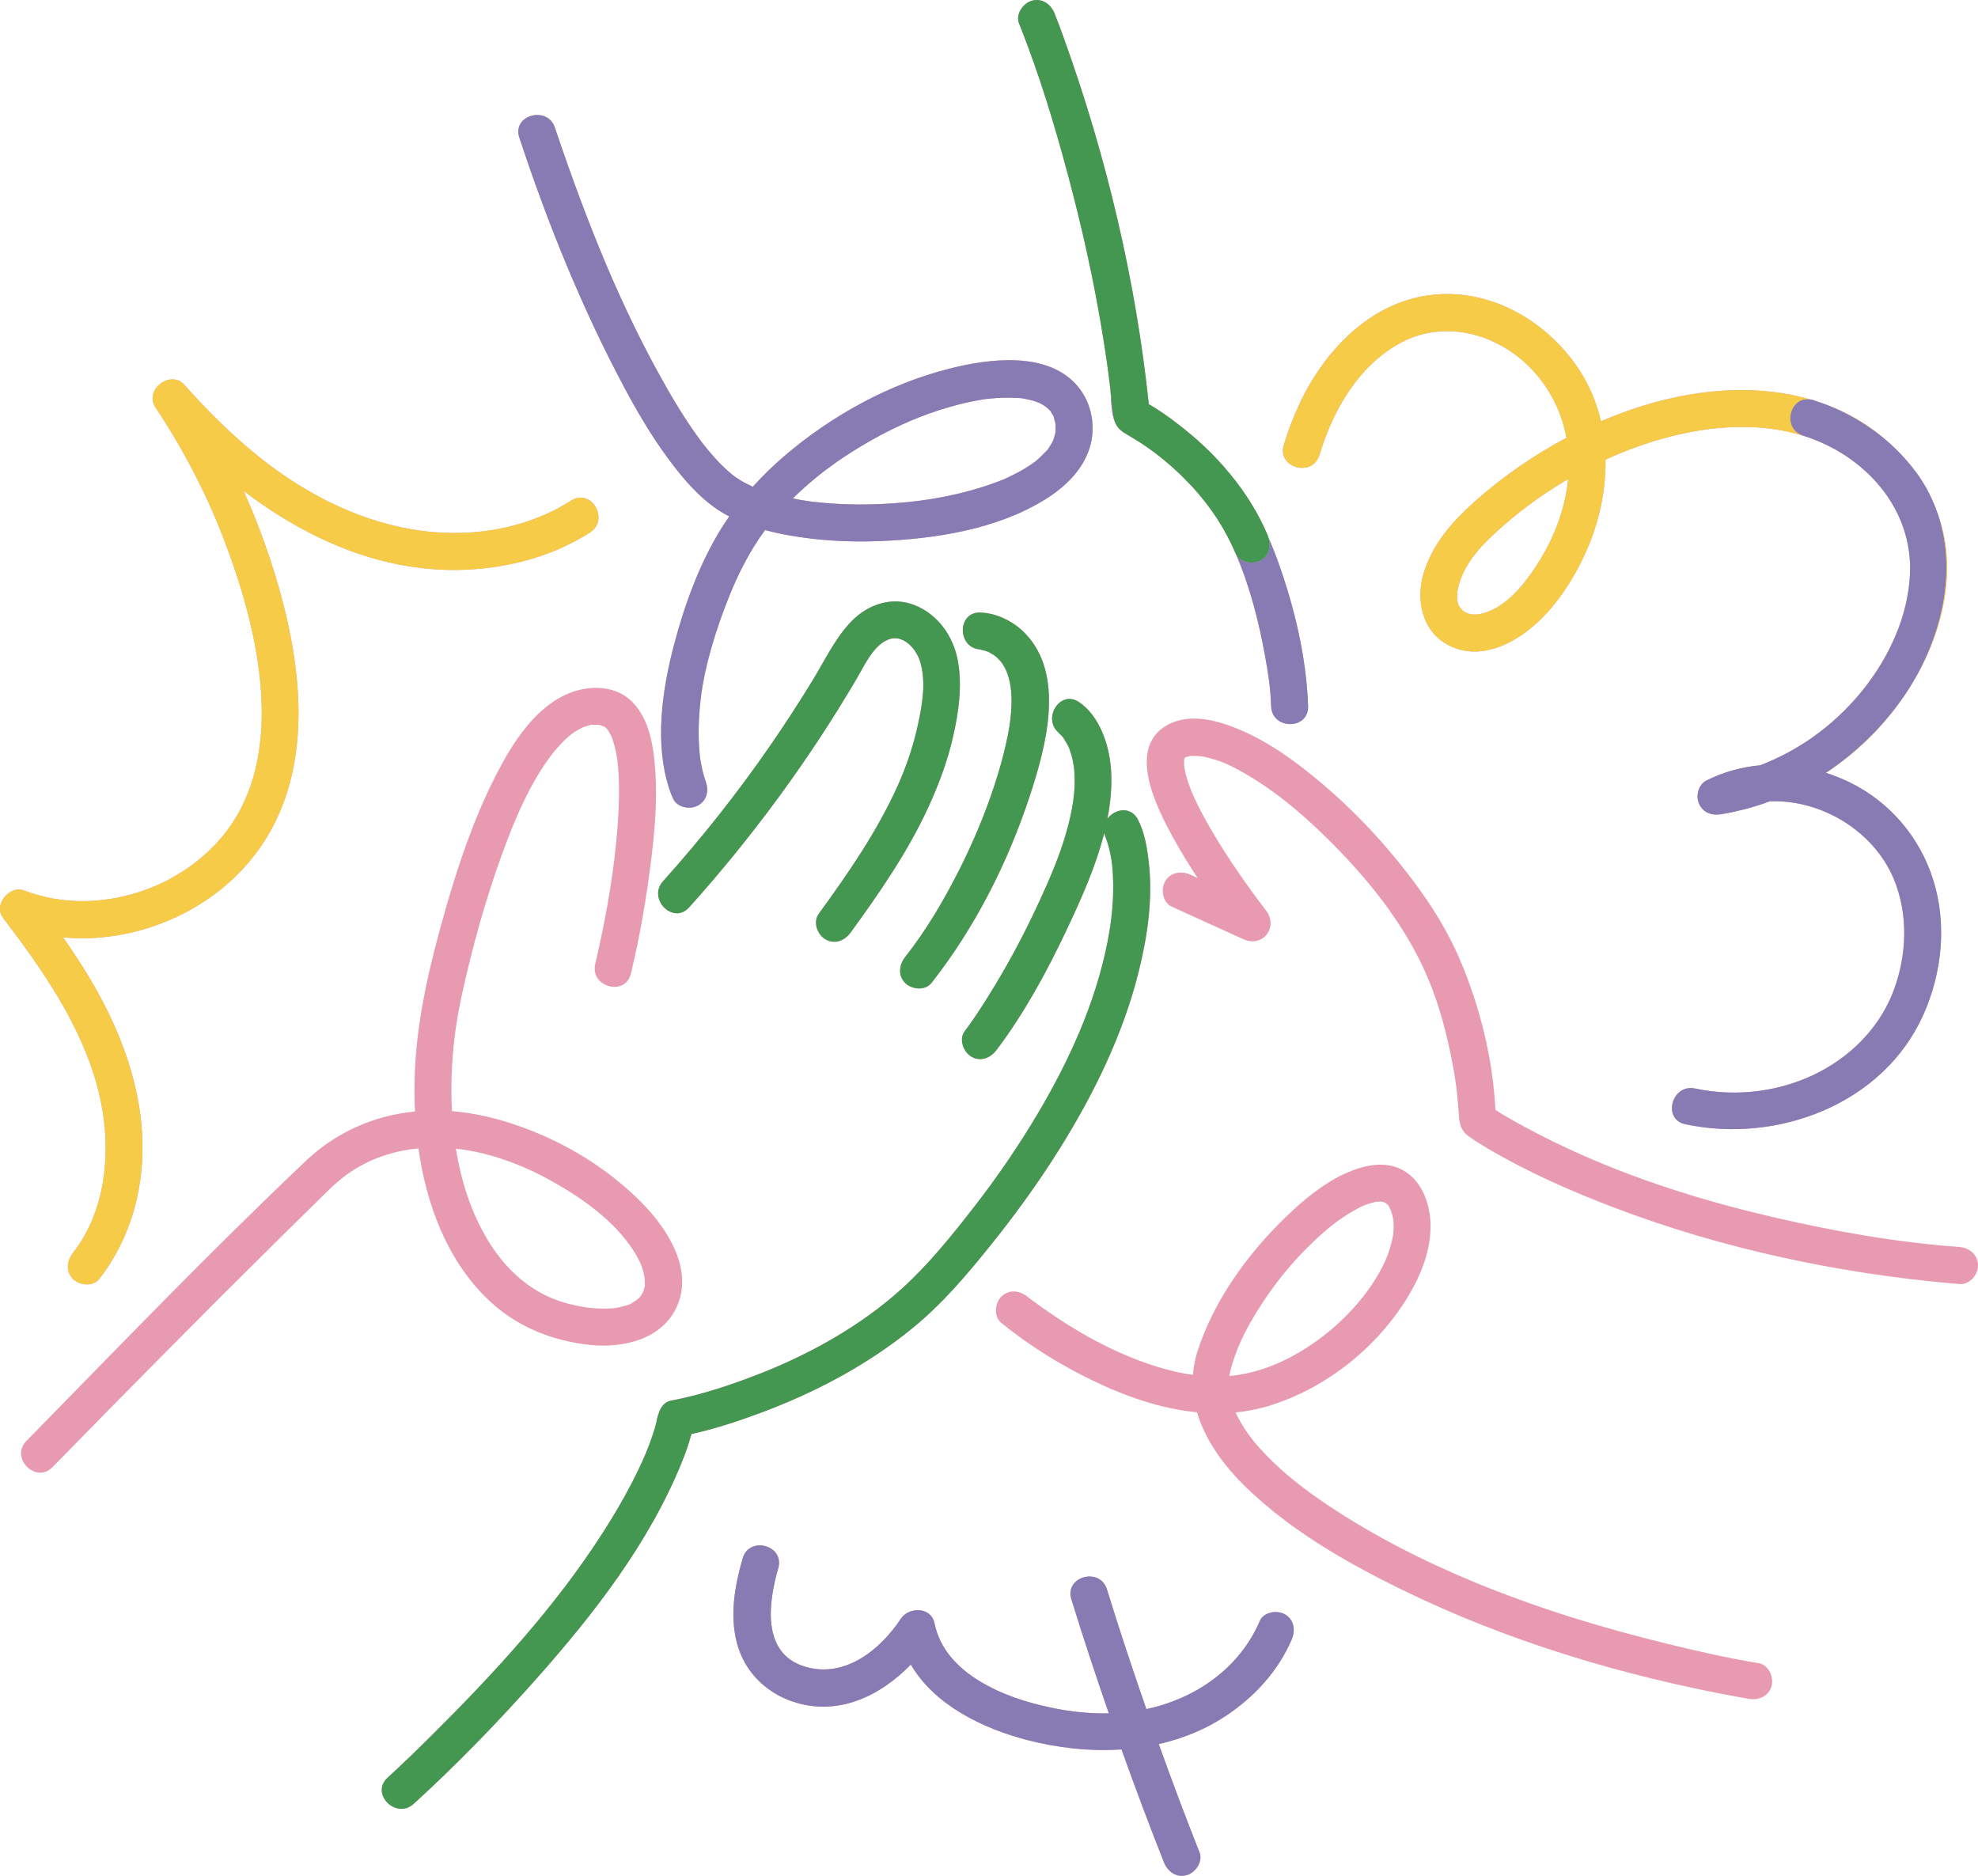 <?xml version="1.0" encoding="UTF-8"?>
<!DOCTYPE svg PUBLIC "-//W3C//DTD SVG 1.1//EN" "http://www.w3.org/Graphics/SVG/1.1/DTD/svg11.dtd">
<!-- Creator: CorelDRAW -->
<svg xmlns="http://www.w3.org/2000/svg" xml:space="preserve" width="39.804mm" height="37.747mm" version="1.1" style="shape-rendering:geometricPrecision; text-rendering:geometricPrecision; image-rendering:optimizeQuality; fill-rule:evenodd; clip-rule:evenodd"
viewBox="0 0 2515.94 2385.93"
 xmlns:xlink="http://www.w3.org/1999/xlink"
 xmlns:xodm="http://www.corel.com/coreldraw/odm/2003">
 <defs>
  <style type="text/css">
   <![CDATA[
    .fil1 {fill:#439751;fill-rule:nonzero}
    .fil2 {fill:#867CB3;fill-rule:nonzero}
    .fil0 {fill:#E89AB0;fill-rule:nonzero}
    .fil3 {fill:#F6CB48;fill-rule:nonzero}
   ]]>
  </style>
 </defs>
 <g id="Layer_x0020_1">
  <path class="fil0" d="M617.55 1649.76c36.29,36.38 83.11,55.79 133.84,60.94 43.33,4.37 94.21,-8.24 111.25,-52.91 17.94,-47.06 -15.56,-97.11 -47.27,-128.97 -34.8,-34.99 -77.32,-63.42 -122.33,-83.5 -37.31,-16.64 -77.32,-28.67 -118.14,-32.02 -2.64,-49.59 1.95,-99.5 12.57,-147.99 13.32,-60.86 30.16,-121.42 51.48,-179.95 15.87,-43.56 35.69,-90.41 63.32,-126.21 3.79,-4.87 10.25,-12.22 15.75,-17.55 2.93,-2.84 5.97,-5.56 9.17,-8.07 0.35,-0.27 0.73,-0.54 0.91,-0.66 2.22,-1.52 4.44,-2.99 6.74,-4.36 1.06,-0.6 5.87,-2.95 6.25,-3.26 2.9,-1.08 5.83,-1.89 8.79,-2.74 1.23,-0.35 1.8,-0.56 2.12,-0.71 0.37,0.04 0.95,0.1 2.2,0.1 1.76,0 3.56,0.02 5.33,0 0.83,-0.02 1.43,-0.04 1.85,-0.06 0.19,0.06 0.46,0.16 0.91,0.27 2.14,0.52 4.32,1.28 6.45,1.76 0,0 0,0.02 0,0.02 -6.57,-1.41 -1.55,0.1 0.81,0.89 0.66,0.68 1.43,1.37 2.07,1.95 0.62,0.58 1.14,1.26 1.7,1.91 0.1,0.21 0.16,0.31 0.29,0.56 1.18,2.24 2.49,4.56 3.79,6.76 0.1,0.21 0.23,0.42 0.34,0.66 0.37,0.94 0.76,1.86 1.1,2.84 2.16,6.47 3.88,13 5.16,19.7 0.47,2.45 0.85,4.94 1.2,7.38 0.02,0.64 0.76,6.88 0.89,8.15 0.71,7.98 1.08,15.99 1.23,24.02 0.31,17.4 -0.46,34.8 -1.76,52.17 -4.17,55.21 -13.29,108.16 -26.11,165.12 -0.73,3.3 -1.47,6.59 -2.28,9.89 -7.12,29.43 38.2,42.02 45.32,12.51 11.72,-48.59 20.12,-98.23 26.14,-147.84 4.42,-36.61 7.51,-73.94 4.85,-110.82 -2.12,-29.7 -7.03,-63.84 -28.62,-86.29 -24.06,-25.07 -63.71,-22.21 -92.03,-6.54 -37.94,21.01 -63.32,62.47 -82.47,99.97 -27.5,53.84 -47.06,111.77 -63.7,169.81 -18.6,65.15 -34.97,131.48 -38.64,199.42 -1.02,18.79 -1.14,38.12 -0.21,57.62 -52.29,5.1 -100.39,26.42 -138.9,62.93 -118.78,112.58 -232.57,230.82 -347.12,347.72 -2.74,2.78 -5.47,5.58 -8.21,8.38 -21.17,21.66 12.03,54.99 33.23,33.29 95.39,-97.48 191.23,-194.59 288.24,-290.48 14.21,-14.06 28.48,-28.1 42.79,-42.04 14.75,-14.39 29.08,-29.88 46.09,-41.58 26.84,-18.48 56.96,-28.25 88.31,-31.26 9.89,70.44 35.45,139.24 85.31,189.16l0.02 -0.13zm85.89 -146.59c37.68,21.26 77.26,49.34 101.38,86.08 10.87,16.51 16.05,29.83 15.39,45.9 0,0.23 0.02,0.25 0.02,0.39 -0.04,0.16 -0.06,0.21 -0.1,0.37 -0.47,1.95 -0.94,3.82 -1.49,5.73 -0.1,0.44 -0.16,0.64 -0.23,0.94 -0.1,0.21 -0.19,0.29 -0.34,0.58 -0.6,1.12 -1.26,2.22 -1.89,3.34 -2.3,4.27 -6.18,7.03 -11.85,10.52 -4.56,2.8 -1.83,1.45 -7.86,3.42 -4.36,1.37 -8.82,2.47 -13.32,3.22 -6.57,1.08 -21.95,1.02 -31.79,-0.04 -20.99,-2.3 -42.98,-8.56 -59.47,-17.05 -34.68,-17.77 -59.59,-46.4 -78.32,-81.31 -17.26,-32.13 -27.89,-67.97 -33.68,-104.22 43.37,4.77 85.74,20.8 123.53,42.12l0.01 0.02zm74.52 -566.03c0.47,1.02 0.75,1.78 0,0zm389.66 -15.64c5.56,-25.57 10.64,-54.94 2.57,-80.48 -5.1,-16.14 -21.92,-35.19 -40.61,-27.44 -19,7.84 -29.78,32.4 -39.49,48.95 -61.08,104.12 -132.93,201.85 -213.51,291.6 -20.26,22.61 -53.41,-10.81 -33.23,-33.29 49.3,-54.92 95.14,-112.77 137.06,-173.56 18.67,-27.07 36.57,-54.68 53.7,-82.73 15.23,-24.99 28.29,-53.01 48.85,-74.23 20.74,-21.38 51,-31.96 79.69,-20.87 30.16,11.66 49.95,39.61 55.69,70.98 5.91,32.13 0.95,66 -6.28,97.52 -7.03,30.76 -18.19,60.4 -31.36,89.02 -26.22,56.93 -62.04,108.74 -98.81,159.25 -7.49,10.31 -20.25,15.43 -32.15,8.44 -10.16,-5.95 -15.89,-21.95 -8.42,-32.21 37.56,-51.58 74.15,-104.55 100.49,-162.94 11.26,-24.95 20.02,-51.21 25.85,-78.01l-0.03 -0.01zm-16.14 328.91c-9.73,-9.75 -7.84,-23.36 0,-33.31 27.4,-34.82 50.11,-73.69 69.92,-113.27 17.19,-34.35 32.05,-69.79 43.93,-106.32 5.44,-16.8 10.31,-33.78 14.17,-51.02 3.48,-15.43 5.6,-27.27 6.59,-40.82 1.08,-14.39 0.94,-28.94 -2.88,-42.91 -2.3,-8.44 -3.36,-10.64 -7.69,-17.77 -0.66,-1.1 -1.43,-2.18 -2.18,-3.24 -0.19,-0.23 -0.25,-0.27 -0.56,-0.6 -1.74,-1.95 -3.61,-3.75 -5.5,-5.58 -0.52,-0.52 -2.01,-1.6 -2.64,-2.05 -0.35,-0.25 -0.68,-0.52 -1.08,-0.71 -1.85,-1.08 -3.71,-2.12 -5.56,-3.19 -0.37,-0.23 -0.58,-0.34 -0.85,-0.5 -0.04,-0.02 -0.04,-0.02 -0.1,-0.04 -1.57,-0.52 -3.13,-1.12 -4.73,-1.57 -0.42,-0.1 -3.82,-0.95 -6.07,-1.45 -0.19,-0.02 -0.35,-0.06 -0.54,-0.06 0.1,0 0.23,0.02 0.34,0.02 -1.06,-0.23 -1.85,-0.37 -1.86,-0.31 0,0.02 0.13,0.06 0.27,0.08 -27.21,-4.17 -26.36,-47.98 2.84,-46.67 20.8,0.91 41.5,11.1 56,25.82 52.64,53.45 26.8,146.26 6.31,208.22 -28.06,84.91 -69.57,166.9 -124.93,237.26 -7.88,10.04 -25.06,8.15 -33.23,0l0.03 0.01zm-187.29 547.81c-27.57,10.14 -55.96,19.33 -84.75,25.74 -3.13,12.15 -7.36,24.04 -12.09,35.67 -41.57,102.56 -111.32,192.39 -184.12,274.53 -49.55,55.83 -101.82,109.84 -156.97,160.16 -22.32,20.39 -55.63,-12.84 -33.23,-33.29 19.64,-17.94 38.68,-36.52 57.54,-55.26 79.07,-78.61 155.56,-161.85 215.98,-255.94 13.67,-21.26 26.51,-43.04 38.06,-65.52 4.84,-9.39 9.44,-18.92 13.73,-28.56 2.86,-6.43 3.84,-8.67 7.26,-17.74 3.61,-9.54 6.88,-19.23 9.39,-29.12 0.87,-3.4 3.32,-18.73 1.49,-4.75 1.26,-9.79 6.22,-20.62 17.26,-22.73 38.35,-7.22 76.22,-19.95 112.48,-34.12 63.66,-24.89 128.28,-60.65 180.35,-107.73 34.47,-31.16 64.15,-67.99 92.61,-104.64 29.31,-37.75 56.41,-77.32 80.81,-118.45 40.18,-67.78 73.42,-140.73 88.77,-218.42 3.96,-20.08 6.51,-40.36 7.12,-60.86 0.25,-8.61 0.16,-17.24 -0.34,-25.85 -0.19,-3.3 -0.44,-6.59 -0.75,-9.89 -0.1,-0.76 -0.62,-4.94 -0.75,-5.99 -1.37,-8.65 -3.13,-17.26 -5.87,-25.57 -1.06,-3.13 -4.77,-10.37 -0.42,-1.8 -0.34,-0.64 -0.58,-1.35 -0.91,-1.99 -1.16,-2.22 -1.83,-4.4 -2.3,-6.54 -10.7,42.91 -29.47,84.38 -48.16,123.89 -24.89,52.64 -53.53,105.41 -88.75,152.01 -7.69,10.16 -20.1,15.49 -32.15,8.44 -10.04,-5.87 -16.09,-22.05 -8.44,-32.19 11.22,-14.85 21.32,-30.59 31.16,-46.36 21.26,-34.06 40.45,-69.38 57.62,-105.65 20.82,-44.01 41.6,-90.82 49.05,-139.3 2.28,-14.89 2.78,-30.32 1.1,-45.34 -0.08,0.06 -1.2,-6.88 -1.52,-8.27 -0.62,-2.82 -1.33,-5.58 -2.16,-8.32 -0.68,-2.24 -1.52,-4.42 -2.24,-6.62 -0.06,-0.15 -0.06,-0.19 -0.1,-0.31 -0.42,-0.89 -0.79,-1.8 -1.25,-2.7 -1.91,-3.67 -4.06,-7.12 -6.22,-10.64 -0.06,-0.08 -0.08,-0.13 -0.13,-0.23 -0.71,-0.71 -1.28,-1.57 -1.99,-2.28 -1.43,-1.43 -3.27,-2.8 -4.52,-4.37 -0.15,-0.19 -0.15,-0.21 -0.21,-0.31 -19.44,-18.05 2.95,-54.13 26.92,-38.02 13.13,8.84 22.63,22.61 28.94,36.92 14.35,32.6 14.25,68.32 8.69,103 -0.47,2.86 -1.12,5.7 -1.68,8.56 9.15,-12.53 29.7,-16.78 38.89,0.85 8.69,16.66 11.76,36.17 13.87,54.57 5.29,45.65 -1.52,92.83 -12.4,137.18 -19.89,80.97 -57.6,157.67 -101.63,228.02 -27.32,43.64 -57.74,85.29 -90.06,125.32 -29.22,36.21 -59.49,71.58 -95.6,101.11 -58.78,48.1 -126.32,83.5 -197.37,109.66l-0.01 0.02zm542.9 -834.6c-0.34,1.86 -0.66,2.47 -0.76,2.3 0.19,-0.71 0.35,-1.43 0.6,-2.12 0.02,-0.04 0.04,-0.08 0.06,-0.13 0.04,-0.02 0.06,-0.02 0.1,-0.04l0 -0.01zm985.33 622.46c-79.54,-5.75 -157.86,-19.66 -236.2,-37.79 -109.33,-25.28 -218.18,-61.39 -317.09,-115.13 -12.45,-6.74 -25.01,-13.71 -37,-21.45 -3.3,-65.31 -19.81,-131.79 -45.3,-191.4 -19.31,-45.16 -46.96,-85.62 -77.76,-123.66 -29.41,-36.34 -62.14,-70.17 -97.86,-100.31 -31.77,-26.82 -65.98,-52.02 -104.43,-68.34 -27.52,-11.7 -63.63,-21.57 -91.78,-5.95 -53.41,29.6 -12.53,107.67 8.05,144.94 9.34,16.95 19.62,33.48 30.26,49.71 -3.05,-1.37 -6.07,-2.76 -9.15,-4.15 -11.55,-5.25 -25.28,-3.32 -32.13,8.44 -5.91,10.1 -3.19,26.95 8.42,32.23 30.35,13.79 60.71,27.58 91.08,41.38 24.89,11.3 45.26,-15.72 28.48,-36.96 -0.31,-0.39 -0.6,-0.81 -0.91,-1.18 -0.02,-0.02 -0.02,-0.02 -0.02,-0.02 -3.36,-4.48 -6.76,-8.92 -10.08,-13.4 -11.16,-15.08 -21.98,-30.4 -32.38,-46.02 -12.67,-19.06 -24.81,-38.54 -35.66,-58.66 -5.23,-9.73 -10.14,-19.6 -14.54,-29.72 -0.42,-0.97 -1.16,-2.8 -1.45,-3.56 -0.83,-2.07 -1.6,-4.17 -2.36,-6.28 -1.6,-4.5 -3.05,-9.11 -4.25,-13.73 -0.56,-2.16 -1.08,-4.34 -1.49,-6.49 -0.1,-0.52 -0.31,-1.86 -0.47,-2.95 -0.1,-1.28 -0.27,-3.17 -0.29,-3.59 -0.06,-1.83 0.15,-3.75 0.08,-5.58 0.02,-0.21 0.1,-0.37 0.16,-0.58 -0.1,-0.19 0.02,-1.1 0.6,-2.09 0,-0.04 0,-0.06 0.02,-0.08 0,-0.02 0.02,-0.02 0.02,-0.02 0.02,-0.02 0.02,-0.02 0.02,-0.02 0,0 0,0 0,0 0.04,-0.04 0.06,-0.06 0.1,-0.08 0,0 0,0.02 0,0.04 0.29,-0.16 0.42,-0.25 0.62,-0.35 1.66,-0.42 3.34,-0.89 4.96,-1.39 0.66,-0.21 1.08,-0.35 1.31,-0.47 0.42,0.04 1,0.06 2.05,0.06 3.88,0 7.72,0.06 11.57,0.42 0.87,0.21 4.79,0.85 5.56,1 2.82,0.62 5.62,1.37 8.4,2.16 13.61,3.92 20.45,7.16 32.96,13.81 12.67,6.7 24.85,14.35 36.67,22.53 27.57,19.06 52.87,41.29 76.72,64.8 49.71,48.97 95.49,104.99 124.43,168.98 15.04,33.25 25.24,68.88 32.63,104.58 5.41,26.22 8.15,44.78 10.06,70.48 1.06,14.21 0.29,26.01 13.69,35.55 8.44,5.99 17.4,11.33 26.32,16.57 50.73,29.76 105.05,53.53 159.96,74.33 137.02,51.94 283.05,82.86 428.9,95.81 2.86,0.27 5.68,0.52 8.55,0.71 12.67,0.91 23.5,-11.49 23.5,-23.54 0,-13.48 -10.81,-22.61 -23.5,-23.54l-0.02 -0.01zm-985.2 -623.14c-0.02,0.02 -0.04,0.04 -0.06,0.06 0.04,-0.15 0.1,-0.29 0.13,-0.44 -0.02,0.15 -0.04,0.23 -0.06,0.37zm729.77 1152.52c-38.91,-6.45 -77.55,-15.2 -115.86,-24.58 -83.23,-20.3 -165.64,-45.4 -244.89,-78.15 -65.21,-26.95 -129.14,-59.34 -187.85,-98.62 -28.15,-18.83 -55.11,-39.61 -78.63,-64.09 -10.62,-11.04 -18.98,-20.95 -26.84,-33.15 -4.79,-7.45 -8.34,-13.81 -11.22,-20.35 14.77,-1.47 29.49,-4.36 44.16,-8.94 71.6,-22.36 136.52,-74.44 175.24,-138.7 16.22,-26.88 28.94,-58.53 28.5,-90.41 -0.35,-26.42 -10.33,-55.75 -34.3,-69.59 -23.31,-13.46 -50.94,-6.76 -73.88,3.56 -27.58,12.43 -52.02,32.65 -73.76,53.39 -49.49,47.25 -93.71,107.67 -114.63,173.46 -3.19,9.97 -4.89,19.81 -5.64,29.47 -23.85,-3.34 -47.23,-10.18 -69.75,-18.71 -49.37,-18.71 -95.43,-46.81 -137.7,-78.32 -0.34,-0.25 -0.44,-0.34 -0.66,-0.52 -0.16,-0.1 -0.21,-0.16 -0.42,-0.31 -0.68,-0.54 -1.37,-1.08 -2.04,-1.62 -9.83,-8.01 -23.62,-9.63 -33.23,0 -8.27,8.3 -9.91,25.24 0,33.31 35.26,28.75 74.77,53.22 115.61,73.05 41.89,20.3 87.28,36.24 133.36,40.71 10.54,35.9 34.58,68.4 62.33,95.34 56.08,54.47 126.08,94.79 195.76,129.03 136.45,67.06 285,111.38 434.38,138.45 3.15,0.58 6.28,1.14 9.46,1.66 12.51,2.07 25.28,-3.27 28.89,-16.43 3.11,-11.26 -3.82,-26.9 -16.41,-28.97l0.03 0.01zm-673.23 -365.87c0.29,-1.55 0.58,-3.13 0.91,-4.66 0.71,-3.19 1.6,-6.33 2.51,-9.48 2.12,-7.07 4.6,-14.02 7.36,-20.85 10.47,-25.86 28.62,-55.15 46.54,-79.36 18.13,-24.47 39.16,-47.27 62.06,-67.37 11.07,-9.71 18.94,-15.85 31.76,-23.83 4.73,-2.96 9.58,-5.73 14.58,-8.24 0.76,-0.42 4.75,-2.2 5.75,-2.7 1.2,-0.42 4.98,-1.8 6.16,-2.18 2.3,-0.71 4.66,-1.23 6.99,-1.86 0.73,-0.21 1.25,-0.35 1.62,-0.5 0.16,0 0.23,0.02 0.46,0 2.09,-0.08 4.19,-0.15 6.28,-0.19 0.52,0 1.02,0.06 1.52,0.1 0.16,0.04 0.16,0.04 0.34,0.1 0.35,0.16 1.8,0.71 2.96,1.1 0.39,0.27 0.81,0.52 1.23,0.73 0.94,0.83 2.2,1.95 2.55,2.24 0.34,0.29 0.54,0.42 0.73,0.58 0.1,0.35 0.31,0.87 0.75,1.74 0.47,0.94 2.04,4.32 2.3,4.71 0.76,2.07 1.47,4.17 2.01,6.33 0.27,1 0.89,4.6 1.1,5.41 0.27,2.7 0.42,5.41 0.46,8.15 0,2.59 -0.16,5.15 -0.31,7.72 -0.06,1 -0.19,2.01 -0.31,3.01 -0.08,0.58 -0.27,1.7 -0.34,2.05 -1.43,7.16 -3.26,14.18 -5.64,21.07 -8.44,24.16 -26.61,50.98 -45.69,71.68 -23.08,25.06 -49.99,46.02 -80.21,61.79 -23.81,12.45 -49.76,20.87 -76.43,23.34 0.44,-4.73 0.25,-1.62 0.06,-0.62l-0.04 -0.01zm-771.01 -1259.23c17.07,32.13 35.53,63.78 57.2,93.02 18.44,24.91 38.78,49.2 64.98,66.2 4.06,2.65 8.3,5.04 12.63,7.28 -3.4,4.89 -6.7,9.81 -9.83,14.85 -27.94,44.88 -47.1,97.77 -60.48,148.75 -15.06,57.22 -24.89,125.09 -5.97,182.89 1.39,4.23 3.03,8.4 4.89,12.45 5.35,11.55 21.95,14.46 32.15,8.44 11.8,-6.91 13.77,-20.66 8.44,-32.23 3.69,8.03 1.1,2.76 -0.42,-1.85 -2.18,-6.91 -3.77,-14 -5.02,-21.14 -0.29,-1.66 -0.54,-3.3 -0.76,-4.96 0.54,3.3 -0.47,-3.77 -0.62,-5.31 -0.66,-6.74 -1.06,-13.5 -1.2,-20.25 -0.42,-15.97 0.58,-31.9 2.35,-47.77 4.79,-42.87 20.02,-91.88 37.19,-134.17 12.09,-29.7 26.67,-57.58 44.9,-82.39 9.97,2.65 20.02,4.85 29.95,6.62 37.65,6.72 76.04,8.9 114.24,7.45 71.16,-2.7 150.21,-14.66 211.83,-52.89 24.77,-15.37 47.37,-36.59 56.58,-65.02 8.61,-26.69 3.22,-57.27 -14.73,-78.78 -37.98,-45.57 -113.29,-35.43 -163.55,-22.67 -76.82,19.47 -149.52,59.57 -209.61,110.94 -14.21,12.17 -27.71,25.3 -40.32,39.27 -0.02,0 -0.04,-0.02 -0.06,-0.02 -5.54,-2.59 -10.97,-5.31 -16.18,-8.5 -2.3,-1.41 -4.48,-2.95 -6.72,-4.44 -0.42,-0.29 -1.49,-1.1 -2.18,-1.6 -0.83,-0.66 -1.66,-1.35 -2.47,-2.04 -10.35,-8.67 -19.64,-18.58 -28.33,-28.94 -2.3,-2.72 -4.52,-5.45 -6.74,-8.26 -0.19,-0.23 -0.64,-0.83 -0.97,-1.26 -1.14,-1.49 -2.28,-2.99 -3.4,-4.5 -4.81,-6.51 -9.48,-13.15 -13.98,-19.89 -9.46,-14.13 -18.31,-28.6 -26.76,-43.33 -60,-104.41 -102.98,-213.32 -141.62,-327.05 -0.76,-2.28 -1.54,-4.52 -2.3,-6.8 -9.46,-28.65 -54.86,-16.36 -45.32,12.53 35.61,107.81 78.88,215.04 132.18,315.28l0 0.04zm549.78 48.43c0.21,1.18 0.25,2.05 0,0zm-269.94 43.08c30.03,-20.14 65.17,-38.87 96.18,-50.96 15.66,-6.12 31.59,-11.41 47.83,-15.68 7.38,-1.95 14.81,-3.67 22.29,-5.15 3.59,-0.71 7.2,-1.37 10.81,-1.95 1.23,-0.19 2.45,-0.37 3.67,-0.56 0.89,-0.1 3.09,-0.37 3.71,-0.46 13.46,-1.33 26.78,-1.76 40.3,-0.73 1.18,0.06 1.76,0.1 2.16,0.1 0.42,0.08 0.97,0.19 1.83,0.35 2.67,0.5 5.37,0.97 8.03,1.64 2.55,0.6 5.06,1.31 7.55,2.12 1.2,0.39 2.38,0.89 3.59,1.25 0.15,0.06 0.19,0.06 0.34,0.1 0.06,0.04 0.06,0.04 0.15,0.08 2.12,1.12 4.23,2.12 6.28,3.34 1.02,0.62 3.67,2.7 4.23,3.05 0.91,0.81 1.89,1.57 2.72,2.47 0.62,0.62 1.18,1.33 1.8,1.93 0.13,0.15 0.19,0.16 0.29,0.27 0.04,0.08 0.04,0.1 0.1,0.23 1.1,1.95 2.24,3.88 3.36,5.79 0.19,0.29 0.27,0.42 0.39,0.62 0.04,0.23 0.04,0.42 0.13,0.76 0.52,2.3 1.18,4.73 1.85,6.97 0.06,0.21 0.13,0.46 0.19,0.71 0.1,1.06 0.23,2.09 0.27,3.15 0.13,2.55 -0.35,5.29 -0.08,7.8 0,0.06 0.02,0.06 0.02,0.13 -0.23,0.87 -0.31,1.8 -0.54,2.7 -0.68,2.43 -1.43,4.85 -2.14,7.3 -0.02,0.1 -0.02,0.13 -0.06,0.23 -0.66,1.35 -1.28,2.65 -1.99,3.94 -1.26,2.35 -2.74,4.5 -4.17,6.74 -0.47,0.73 -0.76,1.2 -0.94,1.54 -0.29,0.27 -0.68,0.64 -1.41,1.43 -4.37,4.69 -8.86,9.05 -13.73,13.25 -0.19,0.13 -0.23,0.19 -0.35,0.29 -1.25,0.91 -2.51,1.85 -3.77,2.74 -2.64,1.83 -5.33,3.61 -8.07,5.31 -6.37,3.94 -13,7.51 -19.75,10.78 -8.69,4.19 -8.3,3.96 -16.61,7.14 -7.61,2.93 -15.33,5.54 -23.13,7.9 -33.77,10.31 -67.08,16.04 -99.74,18.83 -35.98,3.11 -72.34,3.15 -108.24,-0.76 -1.62,-0.19 -3.26,-0.35 -4.87,-0.56 -0.06,0 -3.4,-0.46 -4.46,-0.58 -3.56,-0.52 -7.16,-1.08 -10.7,-1.66 -3.17,-0.56 -6.31,-1.31 -9.48,-1.95 19.85,-19.54 41.21,-36.67 64.15,-52.04l0.03 0.08zm223.61 -552.02c-4.77,-11.88 5.25,-25.88 16.41,-28.96 13.24,-3.65 24.16,4.63 28.89,16.43 4.36,10.83 8.34,21.82 12.28,32.83 53.64,149.36 90.84,305.95 107.48,463.89 1.16,0.66 2.3,1.41 3.46,2.09 17.94,10.72 34.82,23.68 50.65,36.96 11.3,9.5 22.09,19.7 32.29,30.49 0.47,0.5 0.89,0.97 1.37,1.47 5.35,5.73 10.52,11.64 15.49,17.67 0.06,0.06 0.1,0.1 0.16,0.19 0.06,0.06 0.1,0.13 0.15,0.23 19.29,23.48 35.63,49.34 47.48,77.28 0.58,1.41 1.08,2.84 1.49,4.25 4.71,10.78 9.08,21.84 13.07,33.18 20.18,57.1 34.95,119.57 36.94,180.43 1,30.37 -46,30.24 -46.98,0 -0.76,-23.08 -3.55,-40.42 -7.4,-61.98 -7.96,-44.51 -19.47,-90.18 -37.6,-131.94 -0.02,-0.06 -0.08,-0.1 -0.1,-0.19 -6.47,-15.28 -14.21,-29.83 -23.08,-43.66 -0.37,-0.58 -0.76,-1.18 -1.14,-1.76 -3.88,-5.95 -8.03,-11.74 -12.34,-17.42 -1.23,-1.6 -2.47,-3.22 -3.75,-4.81 -4.06,-5.1 -8.26,-10.08 -12.63,-14.94 -1.55,-1.7 -3.13,-3.38 -4.71,-5.06 -2.72,-2.88 -5.44,-5.68 -8.21,-8.42 -1.26,-1.26 -2.51,-2.57 -3.82,-3.82 -13.92,-13.44 -28.33,-25.3 -42.77,-35.38 -9.37,-6.55 -19.21,-12.17 -28.89,-18.13 -0.58,-0.35 -1.18,-0.66 -1.76,-1.04 -0.44,-0.29 -0.76,-0.68 -1.18,-1 -1.33,-1 -2.55,-1.99 -3.59,-3.07 -0.44,-0.46 -0.85,-0.89 -1.25,-1.37 -1.35,-1.64 -2.53,-3.3 -3.38,-5.12 -6.37,-12.59 -5.52,-30.55 -6.86,-43.99 -0.16,-1.39 -0.29,-2.76 -0.47,-4.15 -1.28,-10.81 -2.67,-21.59 -4.21,-32.34 0,-0.04 -0.02,-0.1 -0.02,-0.1 -2.41,-16.72 -5.1,-33.41 -7.98,-50.03 -0.56,-3.26 -1.14,-6.51 -1.72,-9.77 -2.8,-15.83 -5.79,-31.65 -8.98,-47.41 -0.37,-1.76 -0.76,-3.53 -1.12,-5.31 -7.22,-34.91 -15.33,-69.59 -24.31,-104.1 -15.89,-61.02 -33.6,-122.25 -55.57,-181.59 -3.82,-10.23 -7.69,-20.45 -11.76,-30.55l-0.02 -0.01zm382.17 548.76c16.97,-56.91 50.07,-114.49 104.03,-143.05 52.39,-27.71 114.51,-13.19 157.22,25.61 28.58,25.99 46.15,59.53 52.85,95.72 -41.28,21.9 -80.02,48.64 -114.93,79.52 -28.96,25.59 -55,54.4 -66.56,92.17 -10.64,34.78 -2.14,75.23 32.6,92.63 38.1,19.06 80.48,-1.25 109.57,-27.34 29.28,-26.28 51.62,-62.24 66.83,-98.23 14.7,-34.85 22.69,-73.13 22.15,-110.99 14.54,-6.62 29.33,-12.69 44.37,-17.9 65.98,-22.9 139.71,-33.37 207.35,-12.53 77.8,24.37 139.94,92.34 135.52,177.07 -1.02,19.91 -5.02,39.56 -11.3,58.58 -0.81,2.43 -1.66,4.84 -2.55,7.26 -0.34,0.94 -0.68,1.85 -1.06,2.76 -7.88,20.45 -18.36,39.93 -30.24,57.6 -0.5,0.75 -1,1.45 -1.52,2.18 -3.27,4.77 -6.68,9.39 -10.12,13.87 -1.23,1.57 -2.47,3.17 -3.71,4.71 -2.33,2.9 -4.69,5.75 -7.12,8.55 -1.6,1.86 -3.27,3.69 -4.94,5.5 -2.38,2.61 -4.75,5.23 -7.2,7.76 -1.89,1.95 -3.88,3.84 -5.83,5.73 -2.35,2.3 -4.65,4.58 -7.05,6.8 -4.37,4.03 -8.82,7.92 -13.34,11.64 -0.34,0.27 -0.66,0.54 -1,0.81 -5.1,4.13 -10.31,8.09 -15.6,11.85 -1.02,0.75 -2.01,1.49 -3.03,2.2 -4.15,2.9 -8.42,5.58 -12.71,8.27 -5.44,3.4 -10.95,6.62 -16.57,9.66 -0.37,0.23 -0.76,0.44 -1.18,0.64 -11.16,5.97 -22.67,11.18 -34.45,15.72 -23.37,2.14 -46.42,8.44 -68.2,19.27 -10.35,5.15 -14,19.35 -9.63,29.39 5.04,11.51 15.78,15.51 27.71,13.65 5.31,-0.85 10.56,-1.85 15.78,-2.95 1.72,-0.37 3.42,-0.76 5.15,-1.18 3.55,-0.81 7.09,-1.66 10.62,-2.59 1.93,-0.5 3.79,-1 5.68,-1.54 3.61,-1.04 7.17,-2.12 10.75,-3.26 1.55,-0.47 3.13,-0.95 4.66,-1.47 3.3,-1.1 6.55,-2.3 9.83,-3.51 65.5,-2.53 132.64,37.98 157.88,99.43 18.25,44.53 16.41,95.12 0.06,139.86 -16.66,45.53 -51.13,81.61 -93.5,104.18 -48.37,25.76 -106.23,33.25 -159.65,21.8 -29.51,-6.28 -42.1,39.09 -12.51,45.42 117.11,25.04 251.78,-25.24 302.8,-138.93 24.04,-53.51 30.37,-115.59 12.63,-172.03 -16.95,-53.97 -55.23,-99.02 -106.07,-123.81 -9.83,-4.79 -19.97,-8.82 -30.28,-12.14 21.8,-14.35 42.08,-31.03 60.21,-49.71 55,-56.73 95.37,-136.14 93.75,-216.62 -0.46,-21.45 -4.46,-42.08 -11.28,-61.56 -1.06,-3.15 -2.24,-6.25 -3.44,-9.37 -0.08,-0.21 -0.19,-0.42 -0.27,-0.64 -6.14,-15.62 -14.18,-30.76 -24.81,-44.99 -4.4,-5.91 -9.11,-11.55 -13.96,-17.01 -3.71,-4.13 -7.55,-8.09 -11.53,-11.99 -2.93,-2.88 -5.93,-5.66 -9,-8.4 -0.6,-0.54 -1.23,-1.08 -1.83,-1.6 -13.65,-11.95 -28.5,-22.63 -44.57,-31.4 -9.96,-5.44 -20.2,-10.14 -30.66,-14.18 -0.35,-0.15 -0.75,-0.27 -1.12,-0.39 -4.63,-1.8 -9.35,-3.42 -14.08,-4.98 -1.37,-0.44 -2.67,-1 -4.05,-1.43 -1.08,-0.34 -2.07,-0.44 -3.07,-0.62 -65.46,-18.98 -137.12,-13.81 -202.48,4.85 -21.82,6.25 -43.22,13.96 -64.11,22.84 -5.5,-23.77 -14.96,-46.63 -29.02,-67.51 -41.75,-62.12 -115.26,-103.4 -190.97,-92.59 -75.29,10.75 -132.43,71.62 -163.36,137.91 -7.95,16.98 -14.65,34.49 -20.02,52.46 -8.67,29.1 36.67,41.55 45.34,12.53l0.09 0.06zm313.38 50.57c-6.57,32.83 -19.7,63.51 -38.14,91.36 -16.05,24.2 -37.83,51.29 -66.98,59.53 -9.97,2.84 -21.43,2.36 -28.21,-5.64 -3.13,-3.71 -4.15,-6.68 -4.92,-11.38 -0.37,-2.28 -0.02,-10.39 0.89,-14.5 6.57,-29.18 26.19,-51.07 47.54,-70.79 28.21,-26.07 59.44,-48.99 92.71,-68.42 -0.64,6.62 -1.55,13.27 -2.88,19.87l-0.02 -0.03zm-348.85 1456.44c-17.32,40.38 -48.14,73.57 -84.6,97.48 -26.09,17.15 -54.69,28.52 -84.41,35.26 16.61,46.17 33.77,92.13 51.85,137.74 4.73,11.88 -5.21,25.86 -16.41,28.97 -13.17,3.63 -24.2,-4.65 -28.89,-16.47 -18.83,-47.48 -36.67,-95.32 -53.93,-143.43 -40.26,2.67 -81.29,-1.95 -120.07,-11.99 -56.08,-14.54 -118.06,-44.45 -147.88,-95.99 -39.2,40.38 -93.35,66.46 -150.42,47.04 -34.74,-11.82 -61.27,-38.46 -70.79,-74.31 -9.39,-35.4 -2.7,-73.24 7.26,-107.73 8.4,-29.1 53.74,-16.64 45.32,12.53 -12.63,43.62 -21.57,108.33 33.83,125.11 50.44,15.28 95.51,-20.88 121.98,-60.73 10.39,-15.66 38.62,-15.54 42.96,5.62 6.68,32.83 29.39,56.58 57.3,73.57 28.81,17.5 61.12,27.69 94,34.37 22.96,4.66 46.77,7.12 70.41,6.62 -16.66,-48.1 -32.65,-96.44 -47.68,-145.1 -8.96,-29.06 36.42,-41.38 45.32,-12.51 15.76,51.04 32.54,101.75 50.11,152.2 62.7,-13.4 118.45,-51.94 144.21,-112.02 5.04,-11.76 22.24,-14.25 32.15,-8.44 11.88,6.97 13.42,20.54 8.44,32.21l-0.05 0.01zm-1518.22 -700.18c-21.07,-81.6 -70.72,-152.17 -120.98,-218.28 -12.24,-16.12 8.32,-41.48 26.53,-34.59 50.76,19.18 105.13,17.45 155.87,-1.12 42.81,-15.68 82.59,-44.88 108.29,-82.84 33.49,-49.49 41.63,-109.97 37.67,-168.54 -4.36,-64.34 -22.61,-128.26 -45.09,-188.39 -22.82,-61.1 -53.16,-119.22 -89.17,-173.56 -14.83,-22.34 19.31,-48.37 36.88,-28.52 28.52,32.13 59.03,62.53 92.46,89.6 56.77,45.98 123.35,81.22 195.69,93.93 69.67,12.22 143.61,1.76 203.78,-36.44 25.66,-16.28 49.22,24.52 23.73,40.67 -38.75,24.6 -82.4,38.89 -127.76,44.69 -115.98,14.87 -222.76,-29.31 -312.69,-97.69 12.63,28.23 23.85,57.1 33.58,86.47 41.07,124.36 64.57,278.05 -27.26,386.13 -56.75,66.79 -148.75,103.56 -236.03,95.24 11.62,16.57 22.77,33.44 33.18,50.79 36.26,60.48 63.13,127.26 67.35,198.3 3.96,66.66 -13.34,132.62 -54.55,185.49 -7.84,10.08 -25.12,8.15 -33.23,0 -9.75,-9.77 -7.8,-23.29 0,-33.31 45.07,-57.8 49.53,-139.38 31.77,-208.08l-0.02 0.03z"/>
  <path class="fil1" d="M843.36 1120.84c49.3,-54.92 95.14,-112.79 137.04,-173.56 18.67,-27.07 36.57,-54.68 53.7,-82.76 15.23,-25.01 28.29,-52.99 48.87,-74.23 20.74,-21.38 51,-31.96 79.69,-20.87 30.14,11.66 49.95,39.61 55.69,70.98 5.91,32.13 0.95,66 -6.28,97.54 -7.05,30.76 -18.19,60.4 -31.38,89.02 -26.22,56.93 -62.04,108.74 -98.81,159.25 -7.51,10.31 -20.25,15.43 -32.15,8.44 -10.16,-5.95 -15.91,-21.95 -8.44,-32.23 37.56,-51.56 74.15,-104.55 100.51,-162.94 11.26,-24.97 19.99,-51.21 25.85,-78.01 5.56,-25.57 10.64,-54.94 2.55,-80.48 -5.1,-16.18 -21.92,-35.19 -40.61,-27.46 -19,7.84 -29.78,32.4 -39.49,48.95 -61.06,104.08 -132.93,201.85 -213.51,291.6 -20.26,22.58 -53.41,-10.81 -33.23,-33.29l0.02 0.04zm436.12 -174.35c-3.86,17.24 -8.71,34.22 -14.17,51.02 -11.88,36.52 -26.74,71.97 -43.93,106.32 -19.83,39.57 -42.52,78.44 -69.94,113.27 -7.84,9.97 -9.73,23.56 0,33.29 8.17,8.19 25.33,10.06 33.23,0 55.34,-70.33 96.84,-152.32 124.9,-237.23 20.47,-61.98 46.34,-154.79 -6.31,-208.24 -14.5,-14.7 -35.19,-24.89 -55.98,-25.82 -29.22,-1.28 -30.06,42.52 -2.88,46.69 -0.13,-0.04 -0.25,-0.06 -0.25,-0.08 0.02,-0.06 0.81,0.06 1.86,0.31 -0.1,-0.02 -0.23,-0.02 -0.34,-0.04 0.19,0.02 0.34,0.06 0.52,0.06 2.3,0.52 5.7,1.33 6.1,1.47 1.6,0.47 3.15,1.04 4.75,1.57 0.06,0.02 0.06,0.02 0.1,0.02 0.25,0.15 0.47,0.29 0.85,0.52 1.83,1.08 3.69,2.12 5.56,3.17 0.35,0.23 0.71,0.47 1.06,0.73 0.64,0.46 2.12,1.52 2.65,2.05 1.86,1.83 3.71,3.61 5.5,5.58 0.29,0.31 0.35,0.37 0.56,0.6 0.76,1.06 1.52,2.12 2.16,3.22 4.36,7.16 5.39,9.34 7.72,17.77 3.82,14 3.94,28.54 2.88,42.93 -1,13.55 -3.13,25.37 -6.59,40.82l-0.02 0zm167.88 95.86c-9.19,-17.61 -29.74,-13.37 -38.89,-0.85 0.56,-2.86 1.2,-5.7 1.66,-8.58 5.56,-34.66 5.66,-70.38 -8.69,-102.98 -6.31,-14.31 -15.8,-28.1 -28.94,-36.92 -23.97,-16.12 -46.36,19.97 -26.92,38.02 0.06,0.08 0.04,0.13 0.21,0.31 1.25,1.55 3.09,2.95 4.52,4.34 0.68,0.71 1.28,1.57 1.99,2.3 0.06,0.08 0.06,0.1 0.13,0.23 2.14,3.53 4.32,6.97 6.22,10.64 0.47,0.89 0.85,1.78 1.25,2.7 0.04,0.13 0.06,0.15 0.1,0.31 0.71,2.2 1.54,4.4 2.22,6.62 0.83,2.74 1.54,5.5 2.18,8.32 0.31,1.37 1.43,8.34 1.52,8.27 1.7,15.02 1.2,30.45 -1.1,45.34 -7.45,48.47 -28.23,95.29 -49.05,139.3 -17.17,36.28 -36.38,71.6 -57.62,105.65 -9.83,15.76 -19.93,31.5 -31.16,46.36 -7.67,10.12 -1.6,26.34 8.42,32.19 12.07,7.07 24.46,1.72 32.15,-8.44 35.19,-46.58 63.86,-99.33 88.75,-151.99 18.69,-39.51 37.46,-81 48.18,-123.89 0.46,2.14 1.12,4.32 2.28,6.54 0.34,0.64 0.58,1.35 0.91,1.99 -4.36,-8.56 -0.62,-1.33 0.42,1.8 2.74,8.32 4.5,16.93 5.87,25.56 0.1,1.1 0.64,5.27 0.75,6.02 0.31,3.3 0.56,6.57 0.76,9.91 0.47,8.61 0.58,17.24 0.34,25.85 -0.6,20.49 -3.15,40.76 -7.12,60.86 -15.35,77.7 -48.59,150.62 -88.77,218.4 -24.39,41.13 -51.5,80.7 -80.81,118.45 -28.46,36.63 -58.14,73.49 -92.61,104.64 -52.08,47.06 -116.69,82.84 -180.32,107.73 -36.28,14.17 -74.15,26.9 -112.5,34.12 -11.04,2.09 -15.99,12.95 -17.26,22.73 1.83,-14 -0.62,1.37 -1.49,4.75 -2.49,9.87 -5.79,19.58 -9.39,29.12 -3.42,9.06 -4.4,11.3 -7.26,17.74 -4.29,9.66 -8.9,19.15 -13.73,28.54 -11.55,22.5 -24.39,44.28 -38.06,65.54 -60.42,94.08 -136.93,177.34 -215.98,255.94 -18.83,18.73 -37.87,37.33 -57.54,55.26 -22.42,20.43 10.91,53.66 33.23,33.29 55.17,-50.32 107.44,-104.33 156.99,-160.18 72.8,-82.1 142.55,-171.95 184.12,-274.49 4.73,-11.66 8.94,-23.52 12.09,-35.69 28.79,-6.41 57.22,-15.56 84.75,-25.72 71.01,-26.16 138.59,-61.56 197.35,-109.66 36.13,-29.56 66.37,-64.92 95.6,-101.13 32.34,-40.03 62.74,-81.68 90.06,-125.32 44.03,-70.35 81.74,-147.05 101.63,-228.02 10.87,-44.32 17.67,-91.53 12.4,-137.18 -2.12,-18.4 -5.15,-37.91 -13.87,-54.57l0.02 -0.03zm166.4 -357.68c-0.42,-1.45 -0.91,-2.88 -1.49,-4.29 -11.85,-27.92 -28.18,-53.78 -47.48,-77.28 -0.08,-0.1 -0.21,-0.25 -0.31,-0.37 -4.98,-6.06 -10.14,-11.97 -15.49,-17.67 -0.47,-0.5 -0.89,-1 -1.37,-1.47 -10.18,-10.76 -20.97,-21.01 -32.29,-30.49 -15.8,-13.27 -32.71,-26.22 -50.63,-36.94 -1.14,-0.66 -2.3,-1.28 -3.44,-1.95 0,-0.06 -0.02,-0.1 -0.02,-0.19 -16.64,-157.95 -53.82,-314.52 -107.48,-463.87 -3.94,-10.99 -7.95,-21.98 -12.28,-32.83 -4.73,-11.8 -15.68,-20.08 -28.89,-16.45 -11.16,3.07 -21.17,17.11 -16.41,28.96 4.06,10.12 7.95,20.35 11.72,30.57 21.98,59.32 39.72,120.54 55.59,181.59 8.96,34.49 17.07,69.19 24.31,104.08 0.35,1.78 0.75,3.55 1.12,5.31 3.22,15.76 6.18,31.57 8.98,47.41 0.58,3.26 1.16,6.51 1.72,9.77 2.88,16.64 5.58,33.31 7.98,50 0,0.04 0.02,0.08 0.02,0.13 1.54,10.75 2.93,21.55 4.21,32.34 0.19,1.39 0.31,2.76 0.47,4.15 0.81,6.8 1.6,13.61 2.33,20.43 0.91,8.69 1.28,16.78 4.54,23.56 0.87,1.8 2.05,3.51 3.38,5.12 0.42,0.47 0.81,0.91 1.25,1.37 1.04,1.08 2.24,2.09 3.59,3.07 0.6,0.42 1.12,0.91 1.78,1.33 0.37,0.25 0.76,0.47 1.16,0.71 9.71,5.95 19.54,11.57 28.89,18.13 14.44,10.06 28.85,21.95 42.77,35.38 1.26,1.23 2.55,2.55 3.82,3.82 2.76,2.74 5.5,5.56 8.21,8.44 1,1.06 2.05,2.04 3.05,3.13 0.58,0.62 1.08,1.31 1.66,1.95 4.4,4.85 8.58,9.83 12.65,14.94 1.26,1.6 2.51,3.22 3.74,4.81 4.34,5.66 8.48,11.47 12.36,17.42 0.39,0.58 0.76,1.16 1.14,1.76 8.87,13.81 16.61,28.39 23.08,43.64 0.02,0.06 0.08,0.13 0.1,0.19 5.06,11.55 22.15,14.06 32.05,8.27 10.64,-6.25 12.95,-17.36 9.91,-27.94l0.01 -0.03z"/>
  <path class="fil2" d="M1428.61 549.73c-0.46,-0.29 -0.76,-0.71 -1.18,-1 0.6,0.42 1.1,0.91 1.76,1.31 0.39,0.25 0.76,0.47 1.16,0.71 -0.56,-0.35 -1.16,-0.66 -1.74,-1.02zm-13.96 -34.14c-0.71,-6.83 -1.52,-13.63 -2.33,-20.43 1.37,13.46 0.47,31.4 6.86,43.99 -3.26,-6.8 -3.63,-14.87 -4.54,-23.56l0.01 0zm150.02 87.3c-0.04,-0.06 -0.1,-0.1 -0.15,-0.19 0.1,0.13 0.23,0.27 0.31,0.37 -0.04,-0.06 -0.08,-0.13 -0.16,-0.21l0 0.03zm-47.56 16.74c-1,-1.08 -2.05,-2.05 -3.05,-3.13 1.57,1.68 3.15,3.36 4.69,5.06 -0.56,-0.62 -1.06,-1.31 -1.62,-1.95l-0.03 0.01zm-52.37 -103.52c-1.16,-0.68 -2.3,-1.43 -3.46,-2.09 0,0.04 0.02,0.1 0.02,0.16 1.14,0.64 2.3,1.26 3.42,1.93l0.03 0zm-573.67 374.67c-1.76,15.85 -2.74,31.79 -2.36,47.77 0.19,6.76 0.56,13.5 1.23,20.25 0.16,1.54 1.16,8.61 0.62,5.31 0.25,1.66 0.47,3.3 0.76,4.96 1.23,7.14 2.82,14.23 5.02,21.14 1.49,4.6 4.11,9.87 0.39,1.85 5.35,11.57 3.36,25.3 -8.42,32.21 -10.23,5.97 -26.82,3.07 -32.15,-8.44 -1.86,-4.03 -3.53,-8.21 -4.89,-12.45 -18.92,-57.8 -9.08,-125.67 5.95,-182.89 13.4,-50.96 32.54,-103.87 60.5,-148.75 3.11,-5.04 6.43,-9.97 9.81,-14.85 -4.32,-2.26 -8.55,-4.65 -12.59,-7.3 -26.19,-17.01 -46.57,-41.29 -64.98,-66.2 -21.67,-29.25 -40.11,-60.9 -57.2,-93.02 -53.32,-100.22 -96.57,-207.45 -132.18,-315.28 -9.54,-28.89 35.86,-41.17 45.32,-12.53 0.76,2.28 1.52,4.54 2.26,6.8 38.66,113.72 81.63,222.66 141.62,327.05 8.48,14.73 17.32,29.22 26.78,43.33 4.5,6.74 9.15,13.37 13.98,19.89 1.12,1.52 2.24,3.01 3.36,4.5 0.35,0.46 0.83,1.06 1,1.26 2.2,2.78 4.44,5.54 6.7,8.26 8.69,10.35 18,20.22 28.33,28.91 0.81,0.68 1.66,1.37 2.47,2.01 0.68,0.54 1.76,1.33 2.18,1.62 2.22,1.49 4.42,3.03 6.7,4.44 5.21,3.19 10.66,5.89 16.2,8.5 0,0 0.04,0.02 0.06,0.02 12.57,-13.96 26.09,-27.08 40.32,-39.27 60.1,-51.38 132.78,-91.47 209.59,-110.92 50.26,-12.76 125.56,-22.9 163.56,22.65 17.94,21.51 23.36,52.08 14.73,78.75 -9.19,28.46 -31.79,49.68 -56.58,65.04 -61.67,38.23 -140.71,50.19 -211.87,52.89 -38.17,1.45 -76.58,-0.73 -114.22,-7.45 -9.91,-1.76 -19.97,-3.96 -29.97,-6.64 -18.23,24.85 -32.81,52.68 -44.88,82.42 -17.22,42.29 -32.4,91.3 -37.19,134.17l0.06 0.02zm451.47 -352c0.23,2.05 0.19,1.18 0,0zm-334.09 95.12c3.17,0.62 6.31,1.39 9.48,1.95 3.55,0.6 7.12,1.16 10.7,1.68 1.08,0.13 4.4,0.58 4.46,0.58 1.64,0.21 3.26,0.37 4.89,0.56 35.9,3.9 72.26,3.86 108.24,0.76 32.67,-2.82 65.98,-8.55 99.74,-18.83 7.8,-2.36 15.51,-5 23.13,-7.9 8.32,-3.17 7.92,-2.96 16.61,-7.16 6.76,-3.26 13.37,-6.83 19.77,-10.76 2.74,-1.7 5.44,-3.48 8.07,-5.33 1.26,-0.87 2.53,-1.8 3.77,-2.72 0.13,-0.1 0.19,-0.16 0.35,-0.29 4.85,-4.19 9.35,-8.56 13.73,-13.27 0.71,-0.76 1.12,-1.14 1.41,-1.41 0.19,-0.34 0.47,-0.81 0.94,-1.55 1.43,-2.2 2.9,-4.4 4.17,-6.72 0.68,-1.28 1.31,-2.64 1.99,-3.94 0.04,-0.08 0.02,-0.1 0.06,-0.23 0.71,-2.43 1.45,-4.85 2.14,-7.32 0.23,-0.87 0.31,-1.8 0.54,-2.67 0,-0.06 -0.02,-0.06 -0.02,-0.13 -0.25,-2.53 0.23,-5.25 0.08,-7.8 -0.04,-1.08 -0.15,-2.09 -0.27,-3.15 -0.04,-0.27 -0.1,-0.52 -0.16,-0.71 -0.68,-2.26 -1.37,-4.69 -1.86,-6.99 -0.08,-0.35 -0.08,-0.54 -0.13,-0.76 -0.13,-0.19 -0.23,-0.34 -0.42,-0.62 -1.14,-1.93 -2.26,-3.86 -3.36,-5.81 -0.06,-0.1 -0.06,-0.13 -0.1,-0.23 -0.1,-0.1 -0.16,-0.13 -0.29,-0.27 -0.62,-0.6 -1.18,-1.31 -1.8,-1.95 -0.85,-0.89 -1.8,-1.66 -2.72,-2.45 -0.56,-0.35 -3.22,-2.43 -4.23,-3.05 -2.05,-1.23 -4.17,-2.24 -6.28,-3.36 -0.08,-0.04 -0.08,-0.04 -0.16,-0.08 -0.13,-0.04 -0.19,-0.04 -0.34,-0.1 -1.2,-0.35 -2.38,-0.85 -3.59,-1.25 -2.47,-0.81 -5,-1.52 -7.53,-2.12 -2.65,-0.64 -5.33,-1.14 -8.03,-1.64 -0.85,-0.15 -1.43,-0.27 -1.83,-0.35 -0.42,0 -1,-0.04 -2.16,-0.13 -13.52,-1 -26.82,-0.58 -40.28,0.76 -0.64,0.06 -2.84,0.34 -3.74,0.44 -1.23,0.19 -2.45,0.35 -3.67,0.56 -3.61,0.58 -7.2,1.23 -10.81,1.95 -7.49,1.47 -14.91,3.19 -22.29,5.15 -16.24,4.25 -32.19,9.56 -47.83,15.68 -30.98,12.09 -66.14,30.82 -96.18,50.96 -22.94,15.39 -44.32,32.52 -64.15,52.04l-0.05 -0.03zm380.33 -283.38c-0.31,-1.47 -0.64,-2.96 -0.94,-4.44 0.35,1.76 0.73,3.53 1.1,5.29 -0.04,-0.27 -0.1,-0.56 -0.16,-0.85zm964.21 644.65c-9.83,-4.79 -19.97,-8.82 -30.28,-12.14 -0.06,-0.02 -0.13,-0.04 -0.19,-0.04 38.17,-25.26 71.62,-57.8 97.88,-95.43 46.75,-66.95 70.41,-155.37 44.95,-232.44 -1.04,-3.13 -2.22,-6.26 -3.42,-9.37 -0.08,-0.23 -0.19,-0.42 -0.27,-0.64 -6.14,-15.6 -14.18,-30.76 -24.81,-44.97 -4.4,-5.91 -9.11,-11.55 -13.96,-17.01 -26.76,-29.91 -60.28,-52.8 -97.61,-67.55 -0.35,-0.16 -0.73,-0.27 -1.12,-0.42 -4.65,-1.8 -9.34,-3.42 -14.08,-4.98 -1.37,-0.46 -2.67,-1 -4.05,-1.43 -1.08,-0.34 -2.05,-0.46 -3.07,-0.62 -26.67,-4.96 -37.19,37.39 -9.42,46.02 0.1,0.04 0.21,0.08 0.31,0.1 77.8,24.37 139.94,92.34 135.52,177.07 -1.06,19.91 -5.02,39.56 -11.3,58.58 -0.81,2.43 -1.66,4.84 -2.55,7.26 -0.34,0.91 -0.71,1.85 -1.06,2.76 -18.29,48.37 -51.5,91.99 -91.08,124.34 -0.31,0.27 -0.64,0.52 -1,0.79 -5.1,4.15 -10.29,8.11 -15.57,11.86 -1.04,0.71 -2.01,1.49 -3.03,2.2 -0.19,0.1 -0.35,0.25 -0.52,0.37 -4.03,2.74 -8.09,5.33 -12.19,7.9 -5.44,3.36 -10.95,6.62 -16.57,9.65 -0.37,0.21 -0.79,0.42 -1.18,0.64 -11.18,5.97 -22.67,11.18 -34.47,15.72 -23.36,2.14 -46.4,8.42 -68.18,19.25 -10.35,5.16 -14,19.37 -9.6,29.41 5.04,11.51 15.78,15.51 27.71,13.65 5.31,-0.85 10.56,-1.85 15.78,-2.96 1.72,-0.35 3.42,-0.76 5.15,-1.16 3.55,-0.81 7.09,-1.68 10.62,-2.59 1.91,-0.52 3.82,-1 5.68,-1.54 3.61,-1.02 7.17,-2.12 10.75,-3.26 1.55,-0.5 3.13,-0.95 4.66,-1.47 3.26,-1.1 6.47,-2.33 9.71,-3.51 0.04,0 0.08,0 0.13,0 65.5,-2.51 132.64,37.98 157.88,99.43 18.25,44.51 16.41,95.12 0.06,139.84 -16.66,45.53 -51.13,81.63 -93.5,104.21 -48.37,25.74 -106.23,33.25 -159.66,21.8 -29.49,-6.31 -42.1,39.09 -12.51,45.42 117.11,25.01 251.78,-25.24 302.8,-138.94 24.04,-53.49 30.37,-115.57 12.63,-172 -16.95,-53.97 -55.23,-99 -106.07,-123.81l0.11 0.03zm-739.17 -310.51c2.99,10.6 0.71,21.69 -9.91,27.94 -9.89,5.81 -26.98,3.27 -32.05,-8.26 18.13,41.77 29.64,87.44 37.6,131.94 3.86,21.55 6.62,38.89 7.4,61.98 0.97,30.24 47.99,30.37 46.98,0 -2.01,-60.88 -16.78,-123.31 -36.96,-180.4 -3.98,-11.35 -8.36,-22.42 -13.07,-33.18l0 -0.01zm20.68 1368.74c-9.89,-5.79 -27.08,-3.3 -32.13,8.44 -25.78,60.09 -81.55,98.62 -144.24,112.02 -17.55,-50.47 -34.35,-101.18 -50.11,-152.22 -8.92,-28.87 -54.3,-16.57 -45.3,12.51 14.99,48.66 31.01,97.01 47.67,145.1 -23.67,0.5 -47.48,-1.95 -70.41,-6.62 -32.87,-6.7 -65.19,-16.86 -94,-34.37 -27.92,-16.97 -50.65,-40.74 -57.3,-73.57 -4.34,-21.16 -32.57,-21.26 -42.96,-5.62 -26.48,39.85 -71.56,76.01 -121.98,60.75 -55.4,-16.8 -46.44,-81.49 -33.83,-125.13 8.44,-29.16 -36.9,-41.63 -45.3,-12.53 -10,34.49 -16.66,72.3 -7.26,107.73 9.52,35.86 36.03,62.51 70.79,74.33 57.06,19.39 111.22,-6.68 150.42,-47.06 29.83,51.54 91.8,81.45 147.86,95.99 38.83,10.06 79.85,14.66 120.09,11.99 17.22,48.1 35.09,95.95 53.93,143.43 4.69,11.82 15.72,20.08 28.89,16.45 11.22,-3.09 21.14,-17.07 16.41,-28.96 -18.08,-45.63 -35.26,-91.6 -51.85,-137.74 29.72,-6.74 58.34,-18.11 84.41,-35.26 36.46,-23.91 67.26,-57.1 84.58,-97.48 5.02,-11.67 3.48,-25.24 -8.44,-32.23l0.06 0.04z"/>
  <path class="fil3" d="M2293.88 554.26c-0.1,-0.02 -0.21,-0.06 -0.31,-0.1 -27.75,-8.65 -17.26,-50.96 9.42,-46.05 -65.46,-18.98 -137.12,-13.77 -202.48,4.89 -21.8,6.22 -43.18,13.94 -64.09,22.84 -5.5,-23.77 -14.99,-46.65 -29.04,-67.55 -41.75,-62.12 -115.26,-103.37 -190.97,-92.59 -75.29,10.75 -132.43,71.62 -163.36,137.93 -7.92,16.97 -14.65,34.49 -20.02,52.46 -8.69,29.1 36.63,41.52 45.32,12.51 16.98,-56.91 50.05,-114.45 104.03,-143.03 52.39,-27.71 114.53,-13.21 157.24,25.61 28.58,25.99 46.17,59.53 52.85,95.72 -41.28,21.9 -80,48.64 -114.93,79.52 -28.94,25.59 -55,54.4 -66.56,92.15 -10.62,34.78 -2.14,75.25 32.6,92.63 38.1,19.06 80.48,-1.23 109.57,-27.34 29.28,-26.26 51.62,-62.2 66.83,-98.23 14.7,-34.82 22.69,-73.11 22.15,-110.96 14.54,-6.62 29.33,-12.69 44.37,-17.9 65.98,-22.92 139.71,-33.41 207.35,-12.53l0 0.01zm-302.11 74.91c-6.57,32.81 -19.73,63.49 -38.14,91.34 -16.05,24.25 -37.86,51.29 -66.99,59.57 -9.96,2.84 -21.43,2.35 -28.21,-5.64 -3.15,-3.71 -4.15,-6.68 -4.94,-11.38 -0.37,-2.3 -0.02,-10.39 0.89,-14.5 6.57,-29.22 26.19,-51.09 47.54,-70.79 28.21,-26.07 59.44,-49.01 92.71,-68.45 -0.64,6.62 -1.55,13.25 -2.88,19.87l0.02 -0.02zm299.37 318.17c4.27,-2.67 8.56,-5.37 12.71,-8.27 -0.19,0.15 -0.34,0.27 -0.52,0.37 -4.03,2.76 -8.09,5.35 -12.19,7.9zm185.49 -230.68c1.64,80.48 -38.7,159.91 -93.73,216.6 -18.13,18.69 -38.39,35.38 -60.21,49.76 -0.06,-0.02 -0.1,-0.04 -0.19,-0.06 38.18,-25.24 71.62,-57.8 97.92,-95.43 46.71,-66.91 70.4,-155.37 44.92,-232.44 6.83,19.49 10.85,40.13 11.28,61.58l0.01 0.01zm-93.88 143.03c-3.27,4.77 -6.68,9.39 -10.12,13.87 3.51,-4.52 6.86,-9.17 10.12,-13.87zm-13.86 18.58c-2.33,2.88 -4.69,5.73 -7.12,8.55 2.43,-2.8 4.77,-5.66 7.12,-8.55zm45.59 -78.36c-7.64,20.2 -18,39.49 -30.24,57.58 11.88,-17.65 22.34,-37.15 30.24,-57.58zm-30.25 57.58c-0.47,0.75 -1,1.47 -1.52,2.2 0.52,-0.75 1.02,-1.47 1.52,-2.2zm-27.39 34.83c1.66,-1.83 3.32,-3.65 4.92,-5.52 -1.6,1.85 -3.27,3.67 -4.92,5.52zm12.05 -14.04c1.25,-1.55 2.49,-3.13 3.71,-4.71 -0.5,0.62 -0.94,1.31 -1.43,1.95 -0.73,0.94 -1.54,1.83 -2.3,2.76l0.02 0.01zm-12.05 14.04c-2.38,2.61 -4.75,5.21 -7.2,7.74 2.45,-2.53 4.81,-5.12 7.2,-7.74zm-20.08 20.28c2.41,-2.2 4.71,-4.52 7.05,-6.8 -2.35,2.28 -4.65,4.6 -7.05,6.8zm0 0c-4.37,3.98 -8.79,7.92 -13.34,11.62 4.54,-3.75 8.98,-7.64 13.34,-11.62zm12.86 -12.55c-1.89,1.95 -3.88,3.84 -5.81,5.75 1.93,-1.91 3.92,-3.79 5.81,-5.75zm-98.46 119.15c0.04,0 0.08,-0.02 0.13,-0.02 -3.26,1.23 -6.54,2.41 -9.83,3.53 3.26,-1.1 6.47,-2.33 9.71,-3.51l-0.01 0zm151.16 -456.51c-0.6,-0.54 -1.23,-1.08 -1.83,-1.6 0.6,0.54 1.23,1.08 1.83,1.6zm9.02 8.44c-2.95,-2.88 -5.95,-5.68 -9.02,-8.44 3.07,2.76 6.12,5.54 9.02,8.44zm-10.87 -10.04c-22.21,-19.31 -47.67,-34.68 -75.21,-45.59 10.44,4.05 20.68,8.73 30.66,14.18 16.05,8.79 30.9,19.44 44.55,31.4zm10.87 10.04c3.92,3.9 7.84,7.82 11.51,11.97 -3.71,-4.15 -7.55,-8.11 -11.51,-11.97zm-1661.05 106.25c-38.75,24.62 -82.42,38.89 -127.76,44.72 -115.96,14.87 -222.76,-29.31 -312.69,-97.69 12.63,28.23 23.85,57.08 33.58,86.47 41.07,124.34 64.57,278.04 -27.26,386.13 -56.75,66.79 -148.74,103.52 -236.03,95.24 11.62,16.55 22.77,33.44 33.18,50.78 36.26,60.48 63.13,127.31 67.35,198.32 3.96,66.64 -13.34,132.6 -54.55,185.45 -7.84,10.08 -25.09,8.15 -33.23,0 -9.75,-9.75 -7.8,-23.27 0,-33.29 45.07,-57.82 49.53,-139.38 31.77,-208.1 -21.07,-81.58 -70.72,-152.14 -120.96,-218.26 -12.26,-16.12 8.3,-41.5 26.53,-34.59 50.73,19.18 105.12,17.45 155.85,-1.14 42.81,-15.68 82.59,-44.88 108.27,-82.84 33.49,-49.47 41.63,-109.95 37.67,-168.54 -4.36,-64.32 -22.61,-128.24 -45.09,-188.39 -22.82,-61.1 -53.16,-119.22 -89.17,-173.52 -14.83,-22.34 19.31,-48.37 36.9,-28.54 28.5,32.15 59.01,62.58 92.42,89.62 56.77,45.98 123.35,81.24 195.69,93.92 69.67,12.24 143.61,1.78 203.8,-36.42 25.64,-16.28 49.2,24.49 23.71,40.65l0.01 0.02z"/>
 </g>
</svg>
